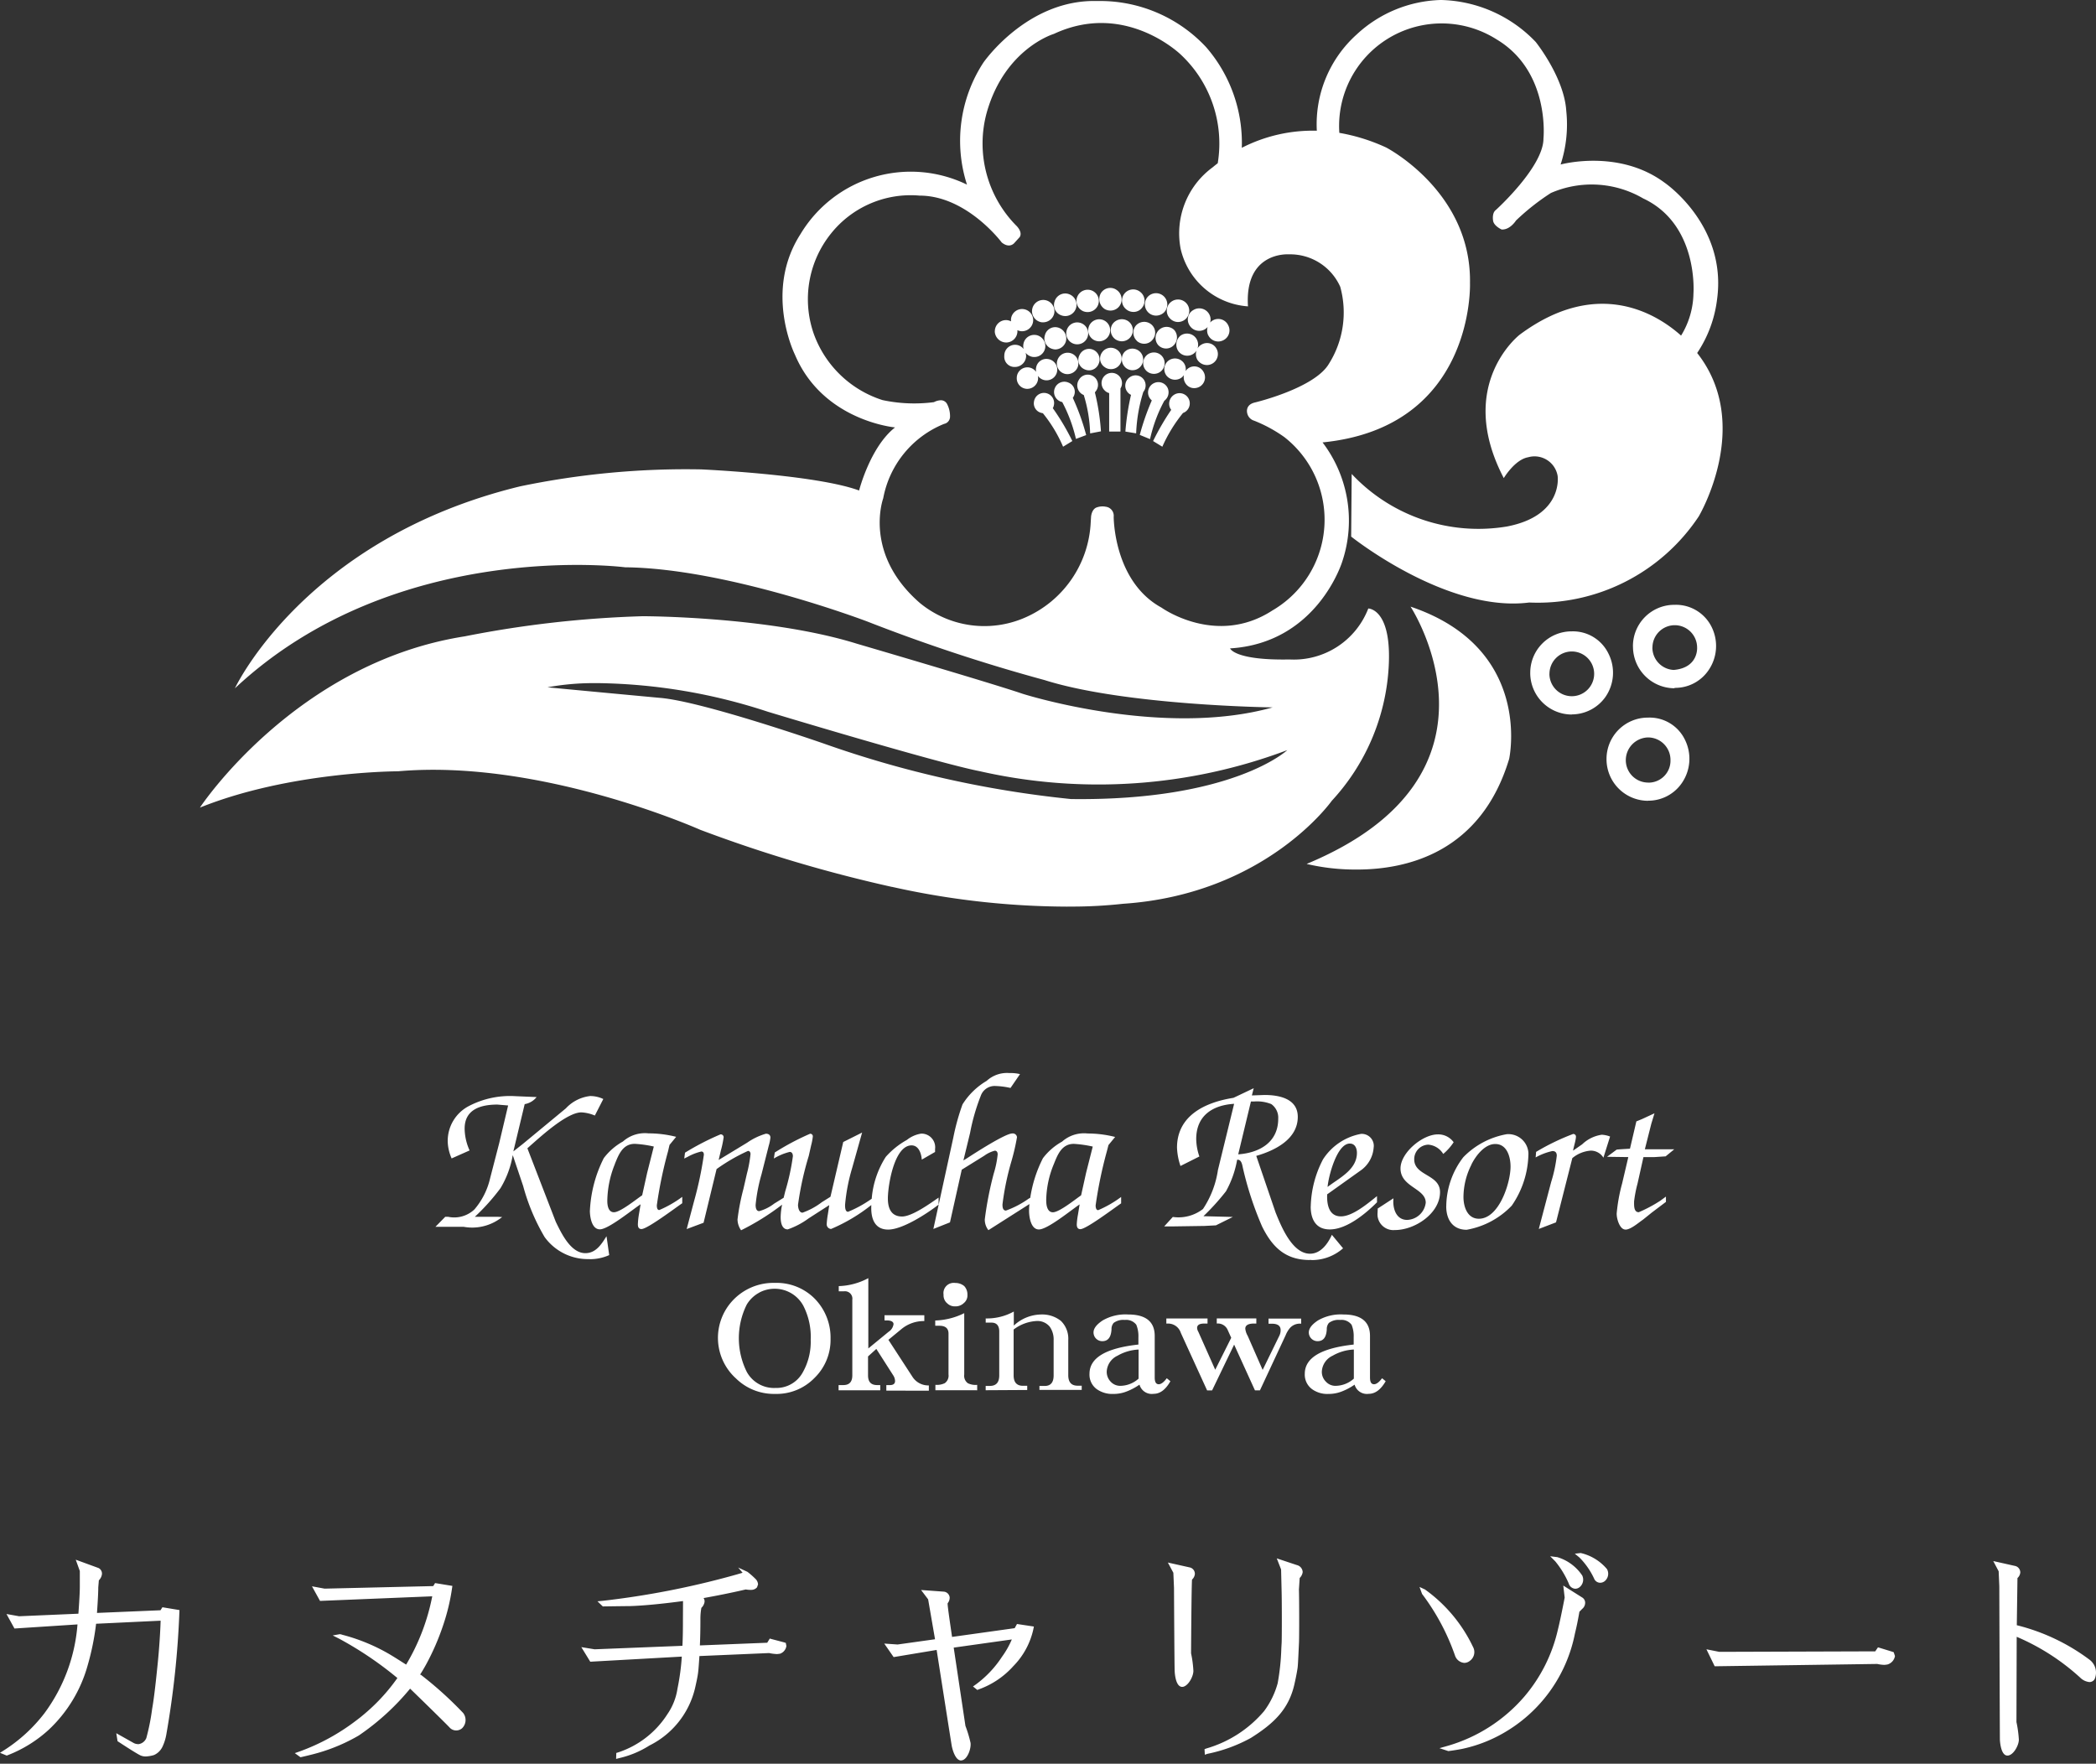 <svg id="kanucha_footer_logo_share" xmlns="http://www.w3.org/2000/svg" xmlns:xlink="http://www.w3.org/1999/xlink" width="164" height="138" viewBox="0 0 164 138">
  <rect x="0" y="0" width="164" height="138" fill="#333333" stroke="none"/>
  <defs>
    <clipPath id="clip-path">
      <rect id="長方形_863" data-name="長方形 863" width="164" height="138" fill="none"/>
    </clipPath>
  </defs>
  <g id="グループ_2070" data-name="グループ 2070" clip-path="url(#clip-path)">
    <path id="合体_69" data-name="合体 69" d="M5338.814-1824.562a63.6,63.6,0,0,1-13.667-1.547l0,.005a110.681,110.681,0,0,1-15.013-4.473s-12.441-5.561-23.638-4.574c0,0-8.441,0-15.5,2.841,0,0,7.457-11.323,20.723-13.4a84.094,84.094,0,0,1,13.931-1.575s9.85,0,16.763,2.156c0,0,10.532,3.083,12.945,3.91,0,0,10.931,3.485,19.575,1.068,0,0-11.536-.142-17.848-2.137a136.026,136.026,0,0,1-13.848-4.574s-10.934-4.17-18.973-4.251c0,0-17.928-2.318-30.53,9.469,0,0,5.467-11.705,22.309-15.8a63.576,63.576,0,0,1,14.171-1.329s8.963.4,12.36,1.652c0,0,.863-3.406,2.813-4.936,0,0-5.647-.5-7.838-5.7,0,0-2.451-4.937.441-9.429a10.062,10.062,0,0,1,13.025-3.868,11.192,11.192,0,0,1,1.283-9.548s3.416-4.959,8.885-4.818a11.35,11.35,0,0,1,8.542,3.608,11.427,11.427,0,0,1,2.793,7.877,12.177,12.177,0,0,1,5.87-1.337,9.438,9.438,0,0,1,3.117-7.529,10.059,10.059,0,0,1,6.592-2.7,10.57,10.57,0,0,1,7.417,3.283s2.232,2.781,2.392,5.4a10.078,10.078,0,0,1-.443,4.19s4.523-1.248,8.12,1.411c0,0,4.924,3.324,4.121,9.147a9.607,9.607,0,0,1-1.556,4.19c4.408,5.6.119,12.793.119,12.793a15.121,15.121,0,0,1-13.263,6.73c-6.453.825-13.929-5.159-13.929-5.159l.041-4.9a13.587,13.587,0,0,0,12.136,4.113c4.442-.846,3.979-3.949,3.979-3.949a1.834,1.834,0,0,0-2.1-1.517,1.828,1.828,0,0,0-.207.046c-1.045.181-1.908,1.632-1.908,1.632-3.819-7.313,1.246-11.222,1.246-11.222,6.159-4.573,10.82-1.547,12.627.072a6.5,6.5,0,0,0,.968-3.3s.422-5.4-3.938-7.435a8,8,0,0,0-7.216-.424,18.1,18.1,0,0,0-2.732,2.156s-.463.746-1.126.7c0,0-.582-.262-.662-.664,0,0-.122-.625.219-.868,0,0,3.719-3.364,3.719-5.581,0,0,.544-5.239-3.658-7.756a8.026,8.026,0,0,0-11.079,2.463,8.023,8.023,0,0,0-1.235,4.845,14.676,14.676,0,0,1,3.67,1.149s6.672,3.444,6.553,10.6c0,0,.421,11.283-11.536,12.472a10.1,10.1,0,0,1,1.547,9.307s-1.93,6.388-8.783,6.81c0,0,.342.947,4.645.866a6.245,6.245,0,0,0,6.17-3.988s1.888,0,1.588,4.7a16.8,16.8,0,0,1-4.445,10.346s-5.146,7.314-16.34,8.059a36.736,36.736,0,0,1-4,.219Zm-40.62-17.162c-.1,0,8.783.827,8.783.827,3.317.261,12.861,3.586,12.861,3.586a83.058,83.058,0,0,0,19.315,4.332c12.684.161,16.925-3.829,16.925-3.829a41.949,41.949,0,0,1-24.059,1.651c-3.4-.663-16.582-4.653-16.582-4.653a44.188,44.188,0,0,0-13.234-2.239q-.209,0-.419,0A19.817,19.817,0,0,0,5298.194-1841.724Zm31.253-22.183a2.054,2.054,0,0,1,.242,1.007.577.577,0,0,1-.463.566,7.827,7.827,0,0,0-4.765,5.822s-1.587,4.312,2.854,8.18a7.944,7.944,0,0,0,8.3,1.129,8.563,8.563,0,0,0,5.067-7.2l.041-.664s.04-.625.482-.744a1.318,1.318,0,0,1,.665-.041.71.71,0,0,1,.624.782v0s-.021,5.056,3.739,7.112c0,0,4.279,3.083,8.682.221a8.215,8.215,0,0,0,2.963-11.234,8.234,8.234,0,0,0-2.022-2.322,11.062,11.062,0,0,0-2.371-1.29.779.779,0,0,1-.543-.585s-.2-.664.623-.846c0,0,4.645-1.108,5.77-3.023a7.539,7.539,0,0,0,.885-6.024,4.291,4.291,0,0,0-4.019-2.538s-3.479-.263-3.2,4.07a5.818,5.818,0,0,1-5.266-4.493,6.4,6.4,0,0,1,2.5-6.385s.14-.12.4-.321a9.528,9.528,0,0,0-2.876-8.485s-4.337-4.252-9.946-1.634c0,0-3.818,1.129-5.244,6.125a9.149,9.149,0,0,0,2.271,8.845s.563.5.3.926l-.421.464s-.363.463-.986-.042c0,0-2.732-3.666-6.431-3.666a7.98,7.98,0,0,0-6.952,3,8.2,8.2,0,0,0-1.328,7.8,8.44,8.44,0,0,0,5.386,5.2,11.911,11.911,0,0,0,4.021.161,1.245,1.245,0,0,1,.532-.148h.022A.543.543,0,0,1,5329.447-1863.907Zm28.154,36c16.761-6.971,8.12-20.127,8.12-20.127,9.626,3.244,7.717,11.888,7.717,11.908-2.2,7.323-7.986,8.663-11.917,8.663h-.1A16.664,16.664,0,0,1,5357.6-1827.9Zm23.454-8.18a3.233,3.233,0,0,1,3.2-3.264h.052a3.065,3.065,0,0,1,2.875,1.713,3.347,3.347,0,0,1-.261,3.446,3.174,3.174,0,0,1-2.613,1.341v.008A3.253,3.253,0,0,1,5381.055-1836.082Zm3.255,1.814v.009a1.715,1.715,0,0,0,1.75-1.682q0-.041,0-.081a1.758,1.758,0,0,0-1.739-1.773h-.011a1.782,1.782,0,0,0-1.746,1.773h0A1.751,1.751,0,0,0,5384.31-1834.268Zm-9.223-8.564h0a3.234,3.234,0,0,1,3.2-3.263h.051a3.084,3.084,0,0,1,2.854,1.712,3.32,3.32,0,0,1-.241,3.447,3.23,3.23,0,0,1-2.613,1.338v.01A3.253,3.253,0,0,1,5375.086-1842.832Zm1.5.061a1.751,1.751,0,0,0,1.75,1.75,1.751,1.751,0,0,0,1.751-1.75,1.751,1.751,0,0,0-1.751-1.75A1.751,1.751,0,0,0,5376.591-1842.771Zm6.535-2.136h0a3.234,3.234,0,0,1,3.2-3.264h.053a3.109,3.109,0,0,1,2.894,1.713,3.346,3.346,0,0,1-.261,3.446,3.156,3.156,0,0,1-2.633,1.338v.031A3.257,3.257,0,0,1,5383.126-1844.907Zm1.522.08h0a1.753,1.753,0,0,0,1.67,1.751c1.949-.169,1.829-1.751,1.829-1.751a1.75,1.75,0,0,0-1.75-1.75A1.75,1.75,0,0,0,5384.649-1844.827Zm-47.695-18.339a.346.346,0,0,1-.08-.015.767.767,0,0,1-.61-.9c0-.015.005-.031.009-.046a.787.787,0,0,1,.345-.5.791.791,0,0,1,1.095.241.785.785,0,0,1,.105.6.737.737,0,0,1-.083.227,18.116,18.116,0,0,1,1.528,2.573l-.724.444A11.009,11.009,0,0,0,5336.954-1863.167Zm8.628,2.182a19.8,19.8,0,0,1,1.418-2.443.75.75,0,0,1-.149-.338.829.829,0,0,1,.623-.947.8.8,0,0,1,.958.6.8.8,0,0,1-.51.931,11.557,11.557,0,0,0-1.617,2.638Zm-1.043-.482a19.357,19.357,0,0,1,.942-2.7.826.826,0,0,1-.235-.318.809.809,0,0,1,.442-1.049.8.8,0,0,1,1.046.424.827.827,0,0,1-.274.972,11.533,11.533,0,0,0-1.117,3Zm-6.068-2.571a.8.8,0,0,1-.622-.943.837.837,0,0,1,.049-.156.8.8,0,0,1,1.046-.43l.019.008a.773.773,0,0,1,.44,1,.227.227,0,0,1-.018.043.837.837,0,0,1-.086.15,17.905,17.905,0,0,1,1.047,2.912l-.8.3A11.87,11.87,0,0,0,5338.47-1864.038Zm4.943,2.31a19.281,19.281,0,0,1,.44-2.872.793.793,0,0,1-.315-.273.8.8,0,0,1,.221-1.107.779.779,0,0,1,1.091.18l.014.019a.807.807,0,0,1-.049.953,12.41,12.41,0,0,0-.56,3.239Zm-3.26-2.862a.863.863,0,0,1-.155-.081.813.813,0,0,1-.221-1.108.8.8,0,0,1,1.089-.3.8.8,0,0,1,.3,1.091,1,1,0,0,1-.066.1.807.807,0,0,1-.074.089,17.548,17.548,0,0,1,.475,3.053l-.845.161A11.279,11.279,0,0,0,5340.153-1864.59Zm1.991,2.86v-3.009a.754.754,0,0,1-.359-.215.8.8,0,0,1-.005-1.13.8.8,0,0,1,1.131-.005.8.8,0,0,1,.117.989v3.37Zm-6.48-3.344a.825.825,0,0,1-.747-.9l0-.03a.833.833,0,0,1,.915-.746.835.835,0,0,1,.6.357.825.825,0,0,1,0-.356.814.814,0,0,1,.952-.651.15.15,0,0,1,.034.007.836.836,0,0,1,.646.991.837.837,0,0,1-.991.646.848.848,0,0,1-.51-.337.788.788,0,0,1,.018.253.849.849,0,0,1-.846.769A.745.745,0,0,1,5335.665-1865.075Zm12.443-.443h0a.859.859,0,0,1-.112-.631.88.88,0,0,1-.175.187.856.856,0,0,1-1.186-.141.839.839,0,0,1,.141-1.169.852.852,0,0,1,1.184.142.811.811,0,0,1,.161.674.819.819,0,0,1,1.132-.241.819.819,0,0,1,.259.271.846.846,0,0,1-.26,1.169h0a.878.878,0,0,1-.456.13A.8.8,0,0,1,5348.107-1865.517Zm-9.482-.747a.824.824,0,0,1-.535-1.035l.011-.031a.839.839,0,0,1,1.066-.522.839.839,0,0,1,.521,1.066.868.868,0,0,1-.805.564A.842.842,0,0,1,5338.625-1866.264Zm6.426-.221a.841.841,0,0,1,0-1.188.84.84,0,0,1,1.188,0,.841.841,0,0,1,0,1.188h0a.849.849,0,0,1-.593.241A.849.849,0,0,1,5345.051-1866.485Zm-4.485-.035a.845.845,0,0,1-.359-.085h0a.8.8,0,0,1-.409-1.056c.008-.018.018-.035.027-.053a.814.814,0,0,1,1.075-.414l.03.014a.832.832,0,0,1,.381,1.108.8.8,0,0,1-.734.486Zm3.4-.008a.829.829,0,0,1-.509-.179h0a.879.879,0,0,1-.161-1.19.844.844,0,0,1,1.187-.138.844.844,0,0,1,.14,1.187.818.818,0,0,1-.648.318Zm-2.134-.219h0a.808.808,0,0,1-.288-1.107c.008-.014.018-.027.027-.042a.829.829,0,0,1,1.145-.261.834.834,0,0,1,.287,1.144.837.837,0,0,1-.715.4A.829.829,0,0,1,5341.829-1866.747Zm-7.692-.3a.808.808,0,0,1-.2-.623.842.842,0,0,1,.836-.849.84.84,0,0,1,.678.336.847.847,0,0,1-.022-.374.854.854,0,0,1,.964-.728l.021,0a.881.881,0,0,1,.724.988.86.86,0,0,1-.973.727l-.012,0a.9.9,0,0,1-.552-.325.925.925,0,0,1,.043.286.885.885,0,0,1-.868.826h-.04A.8.8,0,0,1,5334.137-1867.051Zm14.894-.321h0a.873.873,0,0,1-.053-.7.858.858,0,0,1-1.18.276.832.832,0,0,1-.249-.237.908.908,0,0,1,.18-1.208.87.87,0,0,1,1.207.2.9.9,0,0,1,.121.8.8.8,0,0,1,.315-.3.835.835,0,0,1,1.146.29l.019.032a.858.858,0,0,1-.325,1.169.851.851,0,0,1-.421.112A.889.889,0,0,1,5349.03-1867.371Zm-11.337-.828a.847.847,0,0,1-.589-1.043l.007-.023a.83.83,0,0,1,1-.613l.045.012a.885.885,0,0,1,.6,1.068.875.875,0,0,1-.823.641A.849.849,0,0,1,5337.693-1868.2Zm8.266-.321h0a.863.863,0,0,1,.135-1.213.861.861,0,0,1,1.13.045.882.882,0,0,1-.059,1.229.827.827,0,0,1-.573.229A.842.842,0,0,1,5345.959-1868.52Zm-6.323-.038a.848.848,0,0,1-.322-.064h0a.857.857,0,0,1-.468-1.119.856.856,0,0,1,1.118-.468.857.857,0,0,1,.47,1.119.856.856,0,0,1-.792.532Zm4.673-.264h.007a.881.881,0,0,1-.081-1.209.873.873,0,0,1,1.207-.08.841.841,0,0,1,.1,1.184l-.02.024a.826.826,0,0,1-.639.3h0A.851.851,0,0,1,5344.31-1868.822Zm-11.121-.746h.006a.877.877,0,0,1,.865-.886.9.9,0,0,1,.407.1.98.98,0,0,1-.005-.2.87.87,0,0,1,.966-.759.869.869,0,0,1,.761.965.871.871,0,0,1-.942.763.835.835,0,0,1-.29-.083.521.521,0,0,1,.007.083.888.888,0,0,1-.863.885h-.005A.906.906,0,0,1,5333.189-1869.568Zm16.7.3h0a.89.89,0,0,1-.041-.647.878.878,0,0,1-1.238.088.84.84,0,0,1-.175-.207.848.848,0,0,1,.24-1.175.6.6,0,0,1,.06-.035.884.884,0,0,1,1.206.283.842.842,0,0,1,.1.7.859.859,0,0,1,1.213-.06.861.861,0,0,1,.206.281.858.858,0,0,1-.374,1.156l-.027.014a.89.89,0,0,1-.382.091h0A.876.876,0,0,1,5349.894-1869.266Zm-8.915.382a.859.859,0,0,1-.381-1.156.86.86,0,0,1,1.156-.383l.05.027a.861.861,0,0,1,.3,1.179.861.861,0,0,1-.743.425A.859.859,0,0,1,5340.979-1868.884Zm1.662-.06h0a.877.877,0,0,1-.222-1.209.891.891,0,0,1,1.207-.221.867.867,0,0,1,.222,1.206.867.867,0,0,1-.708.375A.905.905,0,0,1,5342.641-1868.944Zm-5.84-1.349h0a.877.877,0,0,1-.671-1.042.877.877,0,0,1,1.042-.673.878.878,0,0,1,.675,1.03.891.891,0,0,1-.866.7h-.031A.823.823,0,0,1,5336.8-1870.293Zm10.053-.342a.87.87,0,0,1,.114-1.223l.007-.005a.88.88,0,0,1,1.238.123.879.879,0,0,1-.123,1.238.886.886,0,0,1-.555.2A.863.863,0,0,1,5346.854-1870.636Zm-8.155-.134a.827.827,0,0,1-.275-.047h0a.852.852,0,0,1-.555-1.072l.012-.035a.864.864,0,0,1,1.077-.574l.027.01a.881.881,0,0,1,.563,1.112.881.881,0,0,1-.839.608Zm6.5-.29h0a.883.883,0,0,1-.02-1.229.881.881,0,0,1,1.248-.019.884.884,0,0,1,.019,1.248.914.914,0,0,1-.632.257A.869.869,0,0,1,5345.195-1871.059Zm-5.109-.1h0a.875.875,0,0,1-.419-1.164.876.876,0,0,1,1.164-.421.876.876,0,0,1,.419,1.164.875.875,0,0,1-.793.5A.887.887,0,0,1,5340.086-1871.159Zm3.955.069a.888.888,0,0,1-.548-.191h0a.875.875,0,0,1-.169-1.225.877.877,0,0,1,1.226-.169l.029.023a.87.87,0,0,1,.145,1.222l-.005.007a.833.833,0,0,1-.666.333Zm-2.252-.23h0a.927.927,0,0,1-.3-1.229.86.86,0,0,1,1.179-.3l.026.018a.89.89,0,0,1,.3,1.21.873.873,0,0,1-.75.425A.921.921,0,0,1,5341.789-1871.32Z" transform="translate(-5255.354 1895.5)" fill="#fff" stroke="rgba(0,0,0,0)" stroke-miterlimit="10" stroke-width="1"/>
    <path id="合体_67" data-name="合体 67" d="M5342.921-1871.1a4.746,4.746,0,0,1-.957.516,2.8,2.8,0,0,1-1.086.211,2.043,2.043,0,0,1-1.288-.375,1.411,1.411,0,0,1-.567-1.2c0-1.244,1.264-2.008,3.826-2.289v-.575a2.324,2.324,0,0,0-.165-.974.986.986,0,0,0-.9-.376,1.243,1.243,0,0,0-.875.234.745.745,0,0,0-.165.5c-.035.623-.271.927-.72.927a.684.684,0,0,1-.686-.679c0-.318.235-.623.709-.94a3.563,3.563,0,0,1,2-.47c1.382,0,2.079.564,2.079,1.679v3.251c0,.365.105.529.318.529.177,0,.39-.153.626-.47l.283.233c-.39.669-.826.986-1.322.986a1.009,1.009,0,0,1-.147.011A1,1,0,0,1,5342.921-1871.1Zm-1.689-2.277h0a1.445,1.445,0,0,0-.875,1.255,1.063,1.063,0,0,0,.319.788,1,1,0,0,0,.768.327,2.174,2.174,0,0,0,1.418-.563v-2.277A3.652,3.652,0,0,0,5341.231-1873.381Zm-15.143,2.277a4.736,4.736,0,0,1-.957.516,2.8,2.8,0,0,1-1.086.211,2.1,2.1,0,0,1-1.3-.375,1.4,1.4,0,0,1-.568-1.2c0-1.244,1.265-2.008,3.827-2.289v-.575a2.34,2.34,0,0,0-.165-.974.989.989,0,0,0-.9-.376,1.254,1.254,0,0,0-.874.234.735.735,0,0,0-.166.5c-.035.623-.271.927-.721.927a.682.682,0,0,1-.686-.679h0c0-.318.235-.623.709-.94a3.563,3.563,0,0,1,2-.47c1.383,0,2.079.564,2.079,1.679v3.251c0,.365.106.529.318.529.177,0,.39-.153.626-.47l.283.233c-.378.669-.815.986-1.311.986a1.019,1.019,0,0,1-.147.011A1,1,0,0,1,5326.089-1871.1Zm-1.688-2.277a1.445,1.445,0,0,0-.875,1.255,1.106,1.106,0,0,0,.307.788,1.008,1.008,0,0,0,.769.327,2.176,2.176,0,0,0,1.417-.563v-2.276A3.635,3.635,0,0,0,5324.4-1873.381Zm-29.921,1.759h0a4.279,4.279,0,0,1-.2-6.085,4.36,4.36,0,0,1,3.291-1.358,4.19,4.19,0,0,1,3.117,1.245,4.349,4.349,0,0,1,1.229,3.123,4.155,4.155,0,0,1-1.251,3.063,4.136,4.136,0,0,1-3.061,1.256l-.129,0A4.234,4.234,0,0,1,5294.479-1871.622Zm1.864-6.684a2.52,2.52,0,0,0-.988.944,5.908,5.908,0,0,0,.012,5.271,2.433,2.433,0,0,0,2.244,1.246,2.347,2.347,0,0,0,2.138-1.233,4.861,4.861,0,0,0,.614-2.536,5.33,5.33,0,0,0-.579-2.666,2.544,2.544,0,0,0-2.24-1.327A2.543,2.543,0,0,0,5296.344-1878.306Zm9.937,7.671v-.434h.283c.261,0,.4-.107.4-.318a.847.847,0,0,0-.13-.423l-1.335-2.089-.649.587v1.479c0,.517.235.763.72.763h.235v.408h-3.259v-.408h.366c.47,0,.708-.246.708-.763v-5.916a.579.579,0,0,0-.491-.657.6.6,0,0,0-.17,0h-.4v-.408a5.2,5.2,0,0,0,2.313-.623v5.5l1.584-1.3a.851.851,0,0,0,.389-.6c0-.188-.188-.292-.528-.292h-.177v-.408h3.114v.458a2.747,2.747,0,0,0-1.771.611l-1.039.857,1.9,2.922a1.472,1.472,0,0,0,1.264.646v.412Zm27.214-3.6-1.724,3.58h-.391l-2.057-4.5a1.041,1.041,0,0,0-.956-.728h-.177v-.4h3.224v.4h-.271c-.367,0-.545.117-.545.35a.663.663,0,0,0,.095.291l1.323,2.972,1.252-2.5-.293-.646a.837.837,0,0,0-.839-.469v-.4h3.095v.4h-.177c-.462,0-.686.141-.686.4a1.414,1.414,0,0,0,.189.564l1.169,2.665,1.323-2.711a.963.963,0,0,0,.083-.412c0-.327-.234-.492-.673-.492h-.272v-.4h2.552v.4a1.035,1.035,0,0,0-.861.317,2.048,2.048,0,0,0-.354.587l-2.009,4.308-.392,0Zm-19.441,3.568V-1871h.319c.5,0,.743-.27.743-.822v-3.438c0-.458-.212-.692-.6-.692h-.46v-.328a4.339,4.339,0,0,0,2.2-.54v1.1a3.185,3.185,0,0,1,2.1-.868,2.352,2.352,0,0,1,1.584.5,1.939,1.939,0,0,1,.577,1.491v2.758c0,.54.236.822.733.822h.319v.328h-3.308v-.308h.411c.462,0,.7-.27.7-.823v-2.758a1.713,1.713,0,0,0-.306-1.057,1.241,1.241,0,0,0-.982-.446,3.256,3.256,0,0,0-1.842.668v3.581c0,.541.234.822.732.822h.331v.328Zm-3.934,0v-.422a1.424,1.424,0,0,0,.732-.129.714.714,0,0,0,.294-.682v-3.2c0-.4-.234-.611-.708-.611h-.33v-.412a5.452,5.452,0,0,0,2.269-.574v4.8a.719.719,0,0,0,.281.681,1.373,1.373,0,0,0,.732.129v.423Zm.9-6.82a.821.821,0,0,1-.261-.657.8.8,0,0,1,.682-.916.786.786,0,0,1,.239,0,1.071,1.071,0,0,1,.7.247.964.964,0,0,1,.247.68.766.766,0,0,1-.282.646.926.926,0,0,1-.663.258l-.056,0A.83.83,0,0,1,5311.018-1877.491Zm28.393-3.369c-1.915,0-2.942-1.022-3.733-2.629v0a26.1,26.1,0,0,1-1.514-4.637c-.046-.246-.128-.623-.436-.576a7.882,7.882,0,0,1-.874,2.466,18.362,18.362,0,0,1-1.763,1.948l2.3.059-1.323.657-.91.047-2.361.035h-.775l.672-.739a3.13,3.13,0,0,0,2.362-.623,7.478,7.478,0,0,0,1.17-3.052l1.265-5.177c-1.705.106-2.965.94-2.965,2.759a4.38,4.38,0,0,0,.247,1.362l-1.479.743a5.013,5.013,0,0,1-.271-1.432c0-2.524,2.221-3.555,4.418-3.9l1.583-.752-.143.564.992-.035c1.134,0,2.6.281,2.6,1.713,0,1.738-1.772,2.63-3.249,3.052l1.512,4.428c.437,1.079,1.3,3.227,2.694,3.227.85,0,1.405-.8,1.711-1.479l.875,1.056a3.688,3.688,0,0,1-2.438.92C5339.524-1880.855,5339.467-1880.857,5339.41-1880.86Zm-4.608-12.388-.991,4.12c1.677-.117,3.13-.951,3.13-2.782a1.3,1.3,0,0,0-.544-1.151,2.991,2.991,0,0,0-1.357-.2h-.235Zm-51.789,12.317a4.178,4.178,0,0,1-3.473-1.726,16.1,16.1,0,0,1-1.677-3.992l-.815-2.418a7.432,7.432,0,0,1-.957,2.583,16.4,16.4,0,0,1-2.009,2.242h1.8l.342.023-.106.072a3.733,3.733,0,0,1-2.905.691H5271l.769-.785h.225a2.3,2.3,0,0,0,2.057-.576,5.7,5.7,0,0,0,1.229-2.441l.708-2.735.7-2.958-.839-.071c-1.288,0-2.563.364-2.563,1.879a4.245,4.245,0,0,0,.388,1.71l-1.405.624a3.46,3.46,0,0,1-.306-1.323,3.069,3.069,0,0,1,1.652-2.773,6.956,6.956,0,0,1,3.649-.774l1.653.07a1.5,1.5,0,0,1-.932.552l-.887,3.7.744-.587,3.366-2.783a3.067,3.067,0,0,1,1.9-.963,2.4,2.4,0,0,1,1.028.233l-.661,1.293a3.171,3.171,0,0,0-1.051-.248c-1.122,0-3.13,1.843-3.993,2.6l-.235.211,2.221,5.752c.426.868,1.158,2.453,2.315,2.453.826,0,1.264-.7,1.653-1.325l.035.222.177,1.255a3.669,3.669,0,0,1-1.5.319Zm11.624-3.122h0a17.052,17.052,0,0,1,.46-2.371l.271-1.187a9.914,9.914,0,0,0,.284-1.538c0-.129-.059-.246-.2-.246a14.4,14.4,0,0,0-2.456,1.42l-1.017,4.2-1.322.493.578-2.183a28.354,28.354,0,0,0,.766-3.626c0-.129-.035-.258-.2-.258a4.16,4.16,0,0,0-1.052.408l-.283.141.06-.458a20.479,20.479,0,0,1,2.775-1.432.225.225,0,0,1,.247.2.165.165,0,0,1,0,.031,7.751,7.751,0,0,1-.213,1.021l-.177.751,2.244-1.362a5,5,0,0,1,1.453-.693c.176,0,.353.071.353.305a3.5,3.5,0,0,1-.13.635l-.567,2.241a13.03,13.03,0,0,0-.46,2.383c0,.175.023.494.282.494a3.413,3.413,0,0,0,1.17-.588l.742-.459c.041-.169.083-.338.122-.5a17.731,17.731,0,0,0,.6-2.747c0-.165-.059-.34-.249-.34a4.481,4.481,0,0,0-1.24.517l.071-.47a19.619,19.619,0,0,1,2.763-1.467.2.2,0,0,1,.214.177.235.235,0,0,1,0,.045,4.476,4.476,0,0,1-.13.681l-.188.833a24.16,24.16,0,0,0-.84,3.827c0,.2.071.611.354.611a5.533,5.533,0,0,0,1.512-.821l.673-.423,1-4.284,1.477-.74-.778,2.771a14.183,14.183,0,0,0-.556,2.887c0,.165,0,.541.234.541a9.112,9.112,0,0,0,1.784-.975l.066-.044a7.151,7.151,0,0,1,1.1-3.277,6.263,6.263,0,0,1,1.653-1.327,2.37,2.37,0,0,1,1.122-.493,1.069,1.069,0,0,1,1.092,1.048,1.021,1.021,0,0,1-.009.154v.233l-1.039.6c-.035-.469-.234-1.115-.8-1.115-1.358,0-1.854,3.147-1.854,4.156,0,.727.234,1.409,1.11,1.409.779,0,2.185-1.01,2.858-1.479v.539h.01l1.14-5.224a17.832,17.832,0,0,1,.721-2.606,5.55,5.55,0,0,1,1.891-1.843,2.354,2.354,0,0,1,1.795-.61,3.072,3.072,0,0,1,.814.082l-.744,1.083a6.1,6.1,0,0,0-1.156-.152,1.151,1.151,0,0,0-1.169.763,15.919,15.919,0,0,0-.839,2.913l-.521,2.148.284-.175c.579-.376,2.988-1.937,3.544-1.937a.326.326,0,0,1,.363.283l0,.022a17.215,17.215,0,0,1-.425,1.843,21.236,21.236,0,0,0-.709,3.405c0,.175.012.481.272.481a7.348,7.348,0,0,0,1.771-.927l.131-.076a10.127,10.127,0,0,1,.99-3.093,4.8,4.8,0,0,1,1.5-1.3,2.582,2.582,0,0,1,2-.635,8.762,8.762,0,0,1,2.15.271l-.52.633-.131.506a33.669,33.669,0,0,0-.874,4.214c0,.129.023.375.2.375a8.661,8.661,0,0,0,1.795-1.033v.5c-.555.375-2.728,2.019-3.189,2.019-.224,0-.282-.175-.282-.375a5.735,5.735,0,0,1,.095-.774l.129-.787c-.638.422-2.5,1.96-3.189,1.96-.637,0-.768-1.009-.768-1.467a4.891,4.891,0,0,1,.03-.521l-3.211,2.043a1.339,1.339,0,0,1-.283-.845,26.879,26.879,0,0,1,.7-3.581,7.724,7.724,0,0,0,.308-1.5c0-.141-.048-.292-.225-.292a2.391,2.391,0,0,0-.815.387l-1.771,1.1-.921,4.121-1.3.516.417-1.91c-.924.717-2.833,1.958-3.954,1.958-1.016,0-1.323-.8-1.323-1.68,0-.077,0-.157.006-.241a13.55,13.55,0,0,1-3.149,1.873.364.364,0,0,1-.342-.375,6.446,6.446,0,0,1,.095-.8l.105-.692-1.605,1.032a6.157,6.157,0,0,1-1.643.868c-.483,0-.555-.6-.555-.95a5,5,0,0,1,.114-.985,19.276,19.276,0,0,1-3.211,2.005A1.525,1.525,0,0,1,5294.637-1884.052Zm24.153-1.434c0,.34.082.893.52.893.5,0,1.747-1.01,2.208-1.327l.39-1.761.521-2.054a9.029,9.029,0,0,0-1.477-.211c-.948,0-1.269.834-1.575,1.6h0A7.654,7.654,0,0,0,5318.79-1885.487Zm25.925,1.164a1.263,1.263,0,0,1,0-.235h0l.012-.33,1.229-.8-.011.258c0,.669.283,1.433,1.087,1.433a1.522,1.522,0,0,0,1.452-1.35c0-1.127-1.974-1.209-1.974-2.677,0-1.233,1.726-2.665,2.918-2.665a1.474,1.474,0,0,1,1.239.615,4.238,4.238,0,0,1-.815.916,1.5,1.5,0,0,0-1.169-.727,1.134,1.134,0,0,0-1.1,1.15c0,1.3,2.019,1.161,2.019,2.56,0,1.667-1.961,2.971-3.531,2.971-.039,0-.078.005-.116.005A1.245,1.245,0,0,1,5344.715-1884.323Zm5.375-.729h0a6.38,6.38,0,0,1,1.334-3.851,6.258,6.258,0,0,1,3.391-1.8,1.57,1.57,0,0,1,1.7,1.427,1.626,1.626,0,0,1,0,.229,7.3,7.3,0,0,1-1.3,3.932,6.4,6.4,0,0,1-3.531,1.89C5350.587-1883.22,5350.09-1884.029,5350.09-1885.052Zm1.972-3.273a5.65,5.65,0,0,0-.626,2.536c0,.739.293,1.7,1.205,1.7,1.582,0,2.479-2.807,2.479-4.086,0-.74-.271-1.761-1.193-1.761h0C5353.1-1889.933,5352.394-1889,5352.062-1888.325Zm12.048,5.083c-.461,0-.7-.881-.686-1.256a13.317,13.317,0,0,1,.426-2.349l.484-2.066-1.666-.023.756-.563.272-.024.768-.047.5-2.136.426-.174.992-.459-.246.81-.508,2.007h2.3l-.674.552-.885.058h-.851l-.461,2.066a9.749,9.749,0,0,0-.271,1.4c0,.305-.035.846.366.846a10.985,10.985,0,0,0,1.677-.893l.449-.328v.422h-.012l-1.088.822-.7.563c-.327.221-.956.774-1.357.774Zm-24.624-1.8a8.351,8.351,0,0,1,.956-3.686,4.5,4.5,0,0,1,2.976-2,.941.941,0,0,1,1,.877.833.833,0,0,1-.009.191,2.4,2.4,0,0,1-.933,1.734l-2.469,1.761-.234.165c-.035.739.106,1.726,1.074,1.726.922,0,2.115-1.021,2.823-1.585v.47h.013c-.911.915-2.388,2.136-3.71,2.136h0C5339.872-1883.246,5339.485-1884.066,5339.485-1885.039Zm1.321-1.538h0c.909-.7,2.292-1.34,2.292-2.664,0-.34-.141-.727-.555-.727h0C5341.538-1889.969,5340.877-1887.4,5340.807-1886.577Zm-57.722,1.855h0a10.127,10.127,0,0,1,1.087-4.109,4.82,4.82,0,0,1,1.5-1.3,2.582,2.582,0,0,1,2-.635,8.8,8.8,0,0,1,2.161.271l-.519.633-.118.506a33.5,33.5,0,0,0-.875,4.214c0,.129.013.376.189.376a8.671,8.671,0,0,0,1.8-1.033v.5c-.555.375-2.729,2.019-3.189,2.019-.234,0-.283-.175-.283-.375a5.892,5.892,0,0,1,.082-.774l.131-.787c-.649.422-2.517,1.96-3.189,1.96C5283.214-1883.256,5283.085-1884.265,5283.085-1884.722Zm1.948-3.628h0a7.9,7.9,0,0,0-.587,2.864c0,.34.07.892.52.892.5,0,1.736-1.01,2.209-1.327l.39-1.76.52-2.054a8.837,8.837,0,0,0-1.477-.211h0C5285.659-1889.945,5285.34-1889.112,5285.033-1888.35Zm73.256,1.42a11.07,11.07,0,0,0,.448-2.089c0-.223-.094-.364-.342-.364a4.723,4.723,0,0,0-1.311.5l.035-.434a17.96,17.96,0,0,1,2.893-1.4.207.207,0,0,1,.225.188v.023c0,.259-.187.834-.225,1.092l.709-.493a2.8,2.8,0,0,1,1.536-.752,2.082,2.082,0,0,1,.65.141l-.521,1.655a1.149,1.149,0,0,0-.992-.552,2.534,2.534,0,0,0-1.441.587l-1.275,5.025-1.348.516Z" transform="translate(-5236.931 1979.44)" fill="#fff" stroke="rgba(0,0,0,0)" stroke-miterlimit="10" stroke-width="1"/>
    <path id="パス_1316" data-name="パス 1316" d="M116.6,103.139v0h0" fill="#fff"/>
    <path id="合体_68" data-name="合体 68" d="M5345.47-1880.406c-.033-.176-.782-4.942-1.183-7.512l-3.365.56-.735-1.058,1.046.072,2.928-.41-.54-3.123-.552-.731,1.794.13a.505.505,0,0,1,.443.45.7.7,0,0,1-.157.456c-.026.111.137,1.207.344,2.635l4.9-.685.181-.327,1.321.2-.039.2a5.925,5.925,0,0,1-1.561,2.889,6.618,6.618,0,0,1-2.726,1.832l-.1.041-.338-.274.215-.151a8.3,8.3,0,0,0,2.049-2.164,6.9,6.9,0,0,0,.774-1.363l-4.547.639.918,6.125a9.7,9.7,0,0,1,.4,1.329c.051.418-.2,1.193-.613,1.351l-.129.026C5345.691-1879.27,5345.477-1880.363,5345.47-1880.406Zm-26.248.548.13-.039a7.256,7.256,0,0,0,3.871-3,4.73,4.73,0,0,0,.787-2,18.079,18.079,0,0,0,.337-2.5l-7.162.4-.7-1.141,1.042.17,6.869-.273c.033-.608.04-1.312.04-2.108l.007-1.393c-1.718.229-3.11.359-4.125.392-.039,0-.736.007-2.074.026h-.079l-.417-.4.423-.039a66.123,66.123,0,0,0,10.1-1.956s.722-.2.832-.241l-.345-.406.729.339a6.538,6.538,0,0,1,.656.581.648.648,0,0,1,.169.4l-.079.228a.588.588,0,0,1-.448.2,2.225,2.225,0,0,1-.435-.032c-1.211.281-2.33.5-3.3.673a.446.446,0,0,1,.077.3.8.8,0,0,1-.247.463,4.6,4.6,0,0,0-.077.887c0,.783-.014,1.466-.041,2.055l5.269-.21.2-.327.117.033.994.262.142.045.046.241a.751.751,0,0,1-.5.606l-.221.027a3.532,3.532,0,0,1-.631-.079l-5.452.234-.039.555c-.026.365-.046.62-.078.834-.046.327-.149.789-.235,1.162a6.744,6.744,0,0,1-3.558,4.447,7.555,7.555,0,0,1-2.354.985l-.255.065Zm-25.155.014.358-.125a16.509,16.509,0,0,0,4.416-2.406,14.843,14.843,0,0,0,3.252-3.346,27.766,27.766,0,0,0-4.547-3.072l-.514-.26.565-.1c.041.005.079.02.118.026l.006-.005.032.019a14.61,14.61,0,0,1,3.591,1.454c.4.229.847.515,1.335.827l.1.06a16.6,16.6,0,0,0,2.042-5.342l-8.781.359-.63-1.141.989.182,8.5-.2.144-.236,1.354.222-.026.175a16.1,16.1,0,0,1-.684,2.863,19.058,19.058,0,0,1-1.354,3.123c-.183.327-.344.6-.469.783h.053a29.053,29.053,0,0,1,3.324,3,.9.9,0,0,1-.085,1.193.7.7,0,0,1-.955-.033c-.138-.163-1.927-1.918-3.1-3.053l-.014-.012a19.082,19.082,0,0,1-4.013,3.664,13.944,13.944,0,0,1-3.081,1.33c-.442.13-.9.241-1.392.353l-.092.019Zm-12.041.194v0c-.312-.13-1.606-.985-1.756-1.081l-.072-.047-.1-.625,1.379.776a.8.8,0,0,0,.372.079.775.775,0,0,0,.6-.476,16.981,16.981,0,0,0,.454-2.277c.118-.652.255-1.755.41-3.3.149-1.393.229-2.74.255-3.606l-5.049.24a20.261,20.261,0,0,1-.658,3.248,10.886,10.886,0,0,1-3.064,5.06,10.245,10.245,0,0,1-3.2,1.98l-.072.026-.525-.216.317-.2a12.342,12.342,0,0,0,3.161-2.9,13.38,13.38,0,0,0,2.585-6.946l-4.931.32-.625-1.135.989.176,4.639-.2c.072-1.01.111-1.7.111-2.113v-1.226l-.319-.887,1.782.652a.488.488,0,0,1,.267.488.84.84,0,0,1-.241.476l-.046.555c0,.425-.038,1.084-.1,1.995l4.97-.209.149-.235,1.335.221-.007.163a70.73,70.73,0,0,1-1.016,9.534,3.741,3.741,0,0,1-.3.979,1.332,1.332,0,0,1-.67.666,2.6,2.6,0,0,1-.637.111h-.01A.985.985,0,0,1,5282.026-1879.651Zm145.455-1.231v0c-.007-.255-.046-11.532-.046-12.012l-.051-1.18-.423-.8,1.743.391a.528.528,0,0,1,.372.509.683.683,0,0,1-.221.43l-.052,3.69a15.862,15.862,0,0,1,5.686,2.695,1.262,1.262,0,0,1,.4,1.531.473.473,0,0,1-.41.222,1.194,1.194,0,0,1-.7-.332,17.512,17.512,0,0,0-4.984-3.209l-.019,6.671a9.126,9.126,0,0,1,.188,1.375c0,.424-.383,1.149-.813,1.24l-.084.007C5427.552-1879.656,5427.487-1880.761,5427.481-1880.882Zm-62.234.728.136-.053a9.3,9.3,0,0,0,4.521-2.921,6.537,6.537,0,0,0,1.067-2.186,18.157,18.157,0,0,0,.286-2.74l.026-.463c.019-.64.019-3.228-.007-4.094l-.038-1.606-.338-.866,1.567.522a.593.593,0,0,1,.461.548.79.79,0,0,1-.235.463l-.059.9c.026.885.026,3.479.007,4.12l-.051,1.083c-.021.41-.033.685-.058.913-.046.319-.137.795-.223,1.166-.428,2.08-1.639,3.2-3.439,4.336a11.988,11.988,0,0,1-3.389,1.24l-.209.072Zm18.382-.079.618-.175a12.482,12.482,0,0,0,6-3.834,12.264,12.264,0,0,0,2.647-5.257c.129-.5.363-1.631.533-2.518l-.11-.939,1.491.939a.481.481,0,0,1,.221.4.616.616,0,0,1-.228.483l-.221.226c-.149.842-.219,1.142-.3,1.492l-.052.221a11.541,11.541,0,0,1-5.719,7.852,11.109,11.109,0,0,1-3.147,1.175c-.292.053-.624.111-.994.157l-.04.007Zm-20.717-6.03c-.02-.247-.053-6.253-.053-6.508l-.051-1.187-.43-.8,1.75.391a.513.513,0,0,1,.363.51.677.677,0,0,1-.219.43c-.046.221-.078,5.772-.078,5.772a8.642,8.642,0,0,1,.182,1.375c0,.416-.372,1.147-.807,1.246l-.072.005C5362.976-1885.029,5362.917-1886.129,5362.912-1886.262Zm41.606-1.707,1.008.2,12.2-.039.214-.313.118.033.975.3.137.046.1.3a.83.83,0,0,1-.6.665l-.214.027a2.918,2.918,0,0,1-.573-.072l-12.718.182Zm-19.666.507h0a17.553,17.553,0,0,0-2.584-4.838l-.2-.548.43.2a11.7,11.7,0,0,1,3.753,4.486.845.845,0,0,1-.247,1.1.7.7,0,0,1-.422.157A.833.833,0,0,1,5384.852-1887.462Zm8.9-5.64a7.149,7.149,0,0,0-1.061-1.747l-.4-.4.56.07a3.566,3.566,0,0,1,1.952,1.442.757.757,0,0,1-.2.9.542.542,0,0,1-.352.13A.565.565,0,0,1,5393.751-1893.1Zm1.991-.372h0a5.856,5.856,0,0,0-1.158-1.675l-.365-.3.462-.053a3.8,3.8,0,0,1,2.055,1.258.748.748,0,0,1-.144.913.577.577,0,0,1-.389.157A.516.516,0,0,1,5395.742-1893.474Z" transform="translate(-5271 2017.016)" fill="#fff" stroke="rgba(0,0,0,0)" stroke-miterlimit="10" stroke-width="1"/>
  </g>
</svg>
